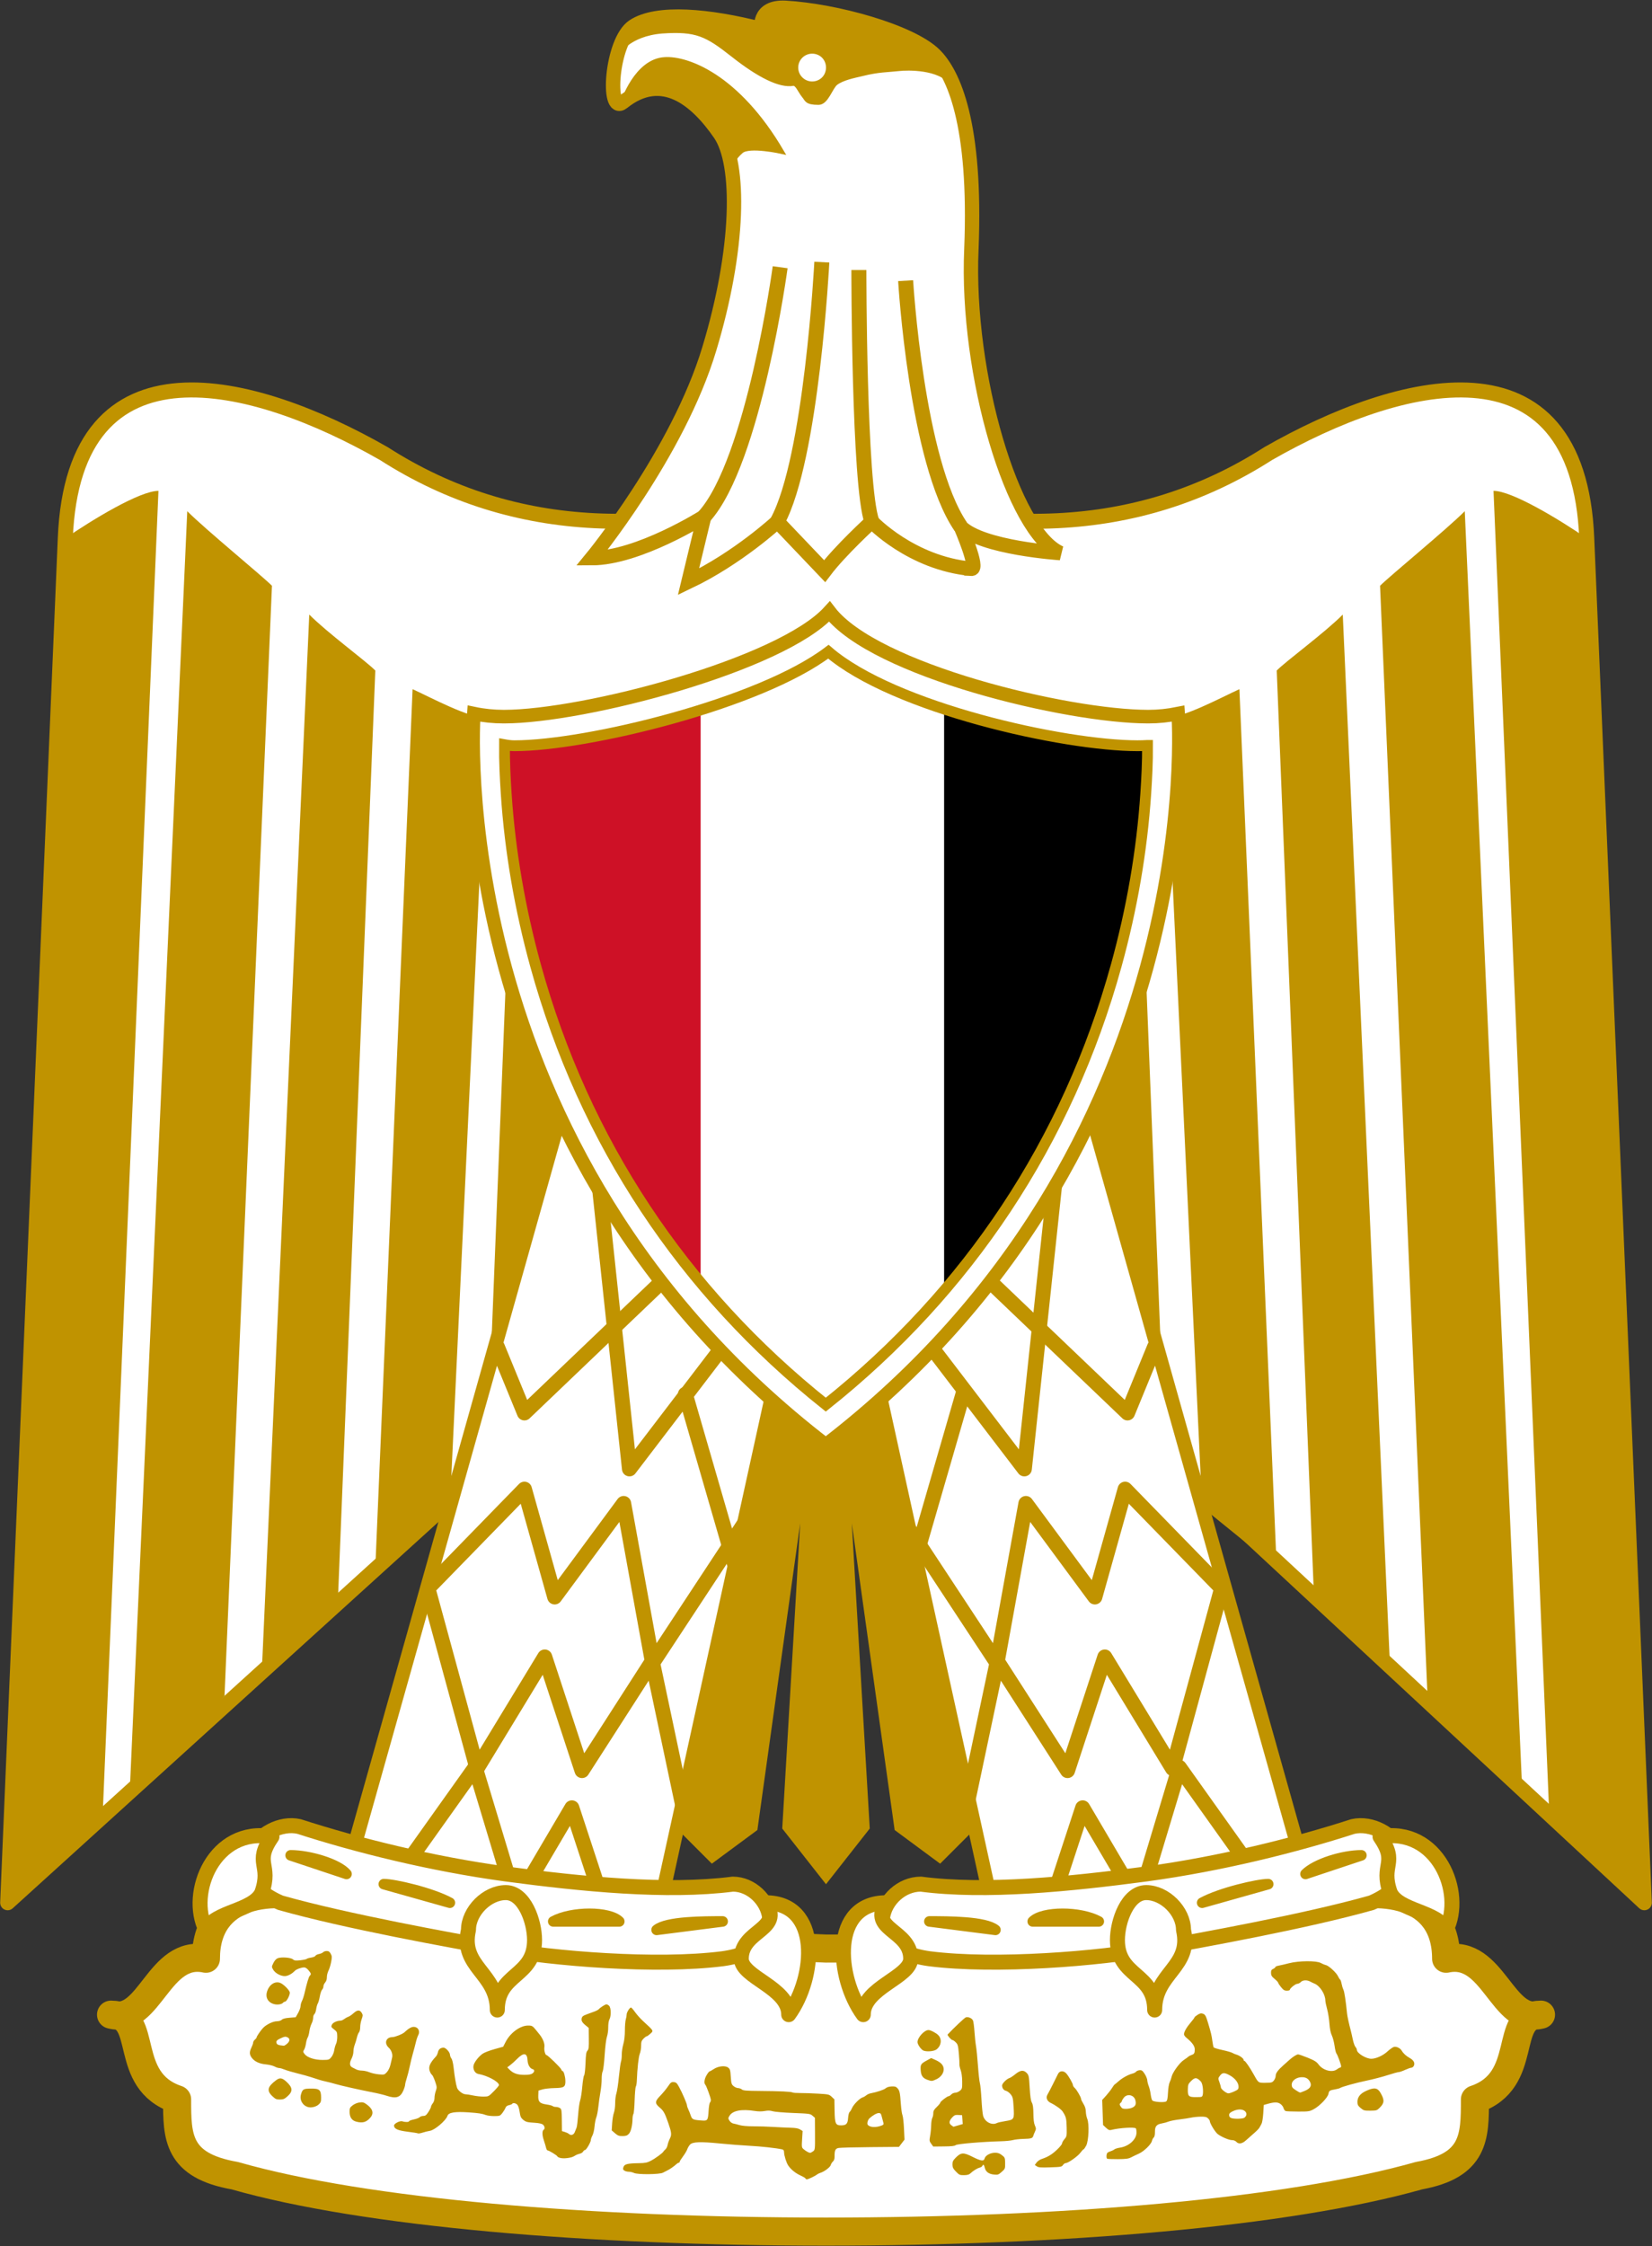 <svg xmlns="http://www.w3.org/2000/svg" xmlns:xlink="http://www.w3.org/1999/xlink" width="443" height="602" viewBox="0 0 12502444 16989778" xml:space="preserve" style="fill-rule:evenodd"><rect x="0" y="0" width="12502444" height="16989778" fill="#333333" stroke="none"/><defs><clipPath id="j"><path d="M8633510 5714190c-24600 1540-49320 2310-74220 2310-543320 0-1805320-278760-2291740-696690-509520 386070-1792310 696690-2326840 696690-25070 0-49840-3070-74390-7570-1240 121770 5090 247990 12650 362790 28280 429090 103540 859700 217800 1274050 359680 1304120 1095870 2412390 2151410 3253100 1056450-841400 1793430-1950700 2153930-3255750 114440-414300 189940-844870 218490-1273940 7470-112460 13760-235680 12910-354990z"/></clipPath></defs><g transform="translate(0 -10221.599)"><path d="M6251220.9 16889640c1782478.2 0 3487806-141001 4487913.1-423112 423231-76757 423231-294733 423231-576954 423231-141000 205114-640870 499999-640870-294885 77082-358922-499979-717953-422896 0-500196-500108-564223-923231-423438-846352.1 282220-2346566.5 346355-3769905 346355-1423228-64135-2910711.4-64135-3769850.2-346355-423123.2-140785-923011.9-76758-923011.9 423438-359140.1-77083-423231.4 499978-718062.23 422896 294830.83 0 76822.63 499870 499998.63 640870 0 282221 0 500197 435961.9 576954 987157.7 282111 2692703.8 423112 4474909.1 423112z" style="fill:#fff;fill-opacity:1;stroke:#c09300;stroke-width:212508.125;stroke-linecap:round;stroke-linejoin:round;stroke-opacity:1"/><path d="m6323191 8719772.1 6121213 5682487.9-435788-10320302.8c-64027-1564071.6-1423233-1205203.1-2410569.1-641034.2-1000228.8 641034.2-2141240.8 641034.2-3346770.2 217811.9-1205257.8 423222.3-2346433.3 423222.3-3346661.3-217811.9-987228.6-564168.9-2346326.04-923091.9-2410515.4 641034.2L58040.008 14402260 6323191 8719772.1z" style="fill:#fff;fill-opacity:1;stroke:#c09300;stroke-width:113538.008;stroke-linecap:round;stroke-linejoin:round;stroke-miterlimit:4;stroke-opacity:1;stroke-dasharray:none"/><use transform="matrix(-1 0 0 1 12502551 0)" width="900" height="600" xlink:href="#a"/><path d="m6533374.2 9850938.6 859139.6 3910668.4-282208.6 282003-294884.2-217976-487268.4-3487283 205168.1 3487283-282153.9 358922-282100.3-358922 205223.9-3487283-487160 3487283-295156.1 217976-281936.9-282003L5969067 9850938.6h564307.2z" style="fill:#c09300;fill-opacity:1;stroke:#c09300;stroke-width:95982.812;stroke-linecap:square;stroke-opacity:1"/><path d="M1199164.7 3722925.2 776042.31 13761607l-718115.848 640653L493941.93 4081957.2c205113.26-141056.5 564253.37-359032 705222.77-359032z" id="b" style="fill:#c09300;fill-opacity:1"/><path d="M2058193.5 4440879.3 1699162.4 12838297l-717898.72 734709 435908.22-9696132.1c141131.1 140946.7 564308 487085.6 641021.6 564005.4z" id="c" style="fill:#c09300;fill-opacity:1"/><path d="m2840400.6 5081913.6-281936 7003778.4-576983.8 563896 359084.7-7990733.2c140750.4 141055.6 422848.9 346193.4 499835.1 423058.8z" id="d" style="fill:#c09300;fill-opacity:1"/><path d="M3686754.3 5440891.1 3404654.9 11410060l-564253.4 457548 282099.4-6644584.3c141131.1 64027.7 423176.9 217867.4 564253.4 217867.4z" id="e" style="fill:#c09300;fill-opacity:1"/><path d="M4469015.9 5440891.1 4263683.7 10415325l-576875.8 564224 218008.2-5474467.5c140859.4-54.7 499945.1-54.7 564199.8-64190.4z" id="a" style="fill:#c09300;fill-opacity:1"/><use transform="matrix(-1 0 0 1 12502224 0)" width="900" height="600" xlink:href="#b"/><use transform="matrix(-1 0 0 1 12502605 0)" width="900" height="600" xlink:href="#c"/><use transform="matrix(-1 0 0 1 12502728 0)" width="900" height="600" xlink:href="#d"/><use transform="matrix(-1 0 0 1 12502442 0)" width="900" height="600" xlink:href="#e"/><path d="M4327884 8133299.5 2622609.5 14184556l2346567.6 359086 999943.5-4551376.4L4327884 8133299.5zM8174721.1 8133299.5l1705219 6051256.5-2346349.7 359086-1000216.2-4551376.4 1641346.9-1858966.1z" style="fill:#fff;fill-opacity:1;stroke:#c09300;stroke-width:106254.062;stroke-linecap:round;stroke-linejoin:round;stroke-opacity:1"/><use transform="matrix(-1 0 0 1 12502033 0)" width="218" height="300" xlink:href="#f"/><use transform="matrix(-1 0 0 1 12483943 0)" width="218" height="300" xlink:href="#g"/><path d="m3763686 10197459 205167.8 499869 1108709.8-1058918.1" id="f" style="fill:none;stroke:#c09300;stroke-width:113549.461;stroke-linecap:round;stroke-linejoin:round;stroke-opacity:1"/><path d="m4531797.2 8944495.3 231994.1 2175945.7 705222.8-923037" id="i" style="fill:none;stroke:#c09300;stroke-width:113549.461;stroke-linecap:round;stroke-linejoin:round;stroke-opacity:1"/><path d="m5186969.1 10556327 385215 1329499" id="k" style="fill:none;stroke:#c09300;stroke-width:113549.461;stroke-linecap:round;stroke-linejoin:round;stroke-opacity:1"/><path d="m5723064.2 11396990-779157.8 1183418m243008.2 1181199-249380.1-1179609-217687.4-1199734-522014.8 706886-228924-815032-730629.2 749395 371584.6 1363096 512798-843261 282045.9 859118 526454.9-818877" id="g" style="fill:none;stroke:#c09300;stroke-width:113564;stroke-linecap:round;stroke-linejoin:round;stroke-miterlimit:4;stroke-opacity:1;stroke-dasharray:none"/><path d="m3122500 14043610 473666.5-665295 308596 1024000 423122.4-717900 282208.4 859227" id="h" style="fill:none;stroke:#c09300;stroke-width:113549.461;stroke-linecap:round;stroke-linejoin:round;stroke-opacity:1"/><use transform="matrix(-1 0 0 1 12521512 0)" width="218" height="300" xlink:href="#h"/><path d="M3827831.7 14184502c576875.9 76974 1218060 141002 1718275.7 76974 281827.7 0 487051.1 487141-77094.3 564224-499890.4 63918-1282152 0-1705328-77083-359031.2-64136-1141130.1-205083-1641345.8-346357-500054.1-217758-140859.4-640653 140967.4-576680 436070.9 140947 1000324.4 282111 1564524.1 358922zM8674720.4 14184502c-577094.5 76974-1218007 141002-1705383.6 76974-294994.2 0-500162.2 487141 64092.6 564224 500107.5 63918 1282259 0 1705163.1-77083 359195-64136 1141292.9-205083 1641292.5-346357 500215-217758 141240-640653-140968-576680-435961.6 140947-1000107.6 282111-1564197.2 358922z" style="fill:#fff;fill-opacity:1;stroke:#c09300;stroke-width:113549.461;stroke-linecap:round;stroke-linejoin:round;stroke-opacity:1"/><path d="M2058170.8 13902608c-435897.4-76974-641034.3 422896-499869.7 704898 64026.8-141001 358976.6-141001 423167-282002 76702.7-217813-64190.4-217813 76702.7-422896z" style="fill:#fff;fill-opacity:1;stroke:#c09300;stroke-width:113540.953;stroke-linecap:round;stroke-linejoin:round;stroke-opacity:1"/><path d="M3763631.5 15213725c0-281785 281935.9-247134 281935.9-529244 0-140947-76768.1-359032-217790.2-359032-141077.4 0-282208.4 141002-282208.4 282003-64145.8 282166 218062.7 324543 218062.7 606273zM5793386.5 14402260c422796.5 0 380903.9 564331 175680 846389 0-205137-358975.9-282058-358975.9-422895 0-218248 324100.8-218248 183295.9-423494z" style="fill:#fff;fill-opacity:1;stroke:#c09300;stroke-width:113549.461;stroke-linecap:round;stroke-linejoin:round;stroke-opacity:1"/><path d="M10444219 13902608c435951-76974 641197 422896 500087 704898-64190-141001-359030-141001-423112-282002-76975-217813 64136-217813-76975-422896z" style="fill:#fff;fill-opacity:1;stroke:#c09300;stroke-width:113540.953;stroke-linecap:round;stroke-linejoin:round;stroke-opacity:1"/><path d="M8738592.5 15213725c0-281785-281826.9-247134-281826.9-529244 0-140947 76821.7-359032 217899.5-359032 140968.5 0 282099.2 141002 282099.2 282003 64146.1 282166-218171.8 324543-218171.8 606273zM6709109.5 14402260c-422958.9 0-381011 564331-175842.4 846389 0-205137 358921-282058 358921-422895 54.7-218248-324100.6-218248-183078.6-423494z" style="fill:#fff;fill-opacity:1;stroke:#c09300;stroke-width:113549.461;stroke-linecap:round;stroke-linejoin:round;stroke-opacity:1"/><path d="M2199335.4 14043610c141218.2 0 359086.5 64135 423221.4 140946l-423221.4-140946zM2904506.3 14261476c77029 0 359140.2 64028 500141.3 140784l-500141.3-140784zM5469024.1 14543588c-141002.1 0-423113.3 0-499869.7 63918l499869.7-63918zM4686825.2 14543588c-76756.4-77083-358978.5-77083-499924.2 0h499924.2z" style="fill:none;stroke:#c09300;stroke-width:79683.211;stroke-linecap:round;stroke-linejoin:round;stroke-opacity:1"/><path d="M10303218 14043610c-141003 0-346301.9 64135-423222.7 140946l423222.7-140946zM9597993.4 14261476c-76865.5 0-359031.4 64028-500086.8 140784l500086.8-140784zM7033476.6 14543588c141163.5 0 423220.1 0 500086.8 63918l-500086.8-63918zM7815620 14543588c76866-77083 359140.2-77083 500087.4 0H7815620z" style="fill:#fff;stroke:#c09300;stroke-width:79683.211;stroke-linecap:round;stroke-linejoin:round;stroke-opacity:1"/><use transform="matrix(-1 0 0 1 12516126 0)" width="218" height="300" xlink:href="#i"/><path d="M6249410.1 10938497c2917468.9-2243915.1 2667288-5530867.8 2667288-5530867.8-76980.1 15393.7-150111.2 23090.6-227090.6 23090.6-611968.4 0-2071581.2-350098.5-2412074.1-794786.2-364767.8 402497.1-1856351.7 794786.2-2464482.4 794786.2-76979.5 0-153948.8-7696.9-227080.2-23090.6 0 0-254029.5 3286952.7 2663439.3 5530867.8z" style="fill:#fff;fill-opacity:1;stroke:#c09300;stroke-width:102800.461;stroke-miterlimit:4;stroke-opacity:1;stroke-dasharray:none"/><path d="M8684470.9 5648451.8c-25111.9 1571.4-50345.7 2360-75764.4 2360-554628.6 0-1842897.4-284562.1-2339442.6-711191.4-520126.5 394105.9-1829616.6 711191.4-2375273 711191.4-25592.5 0-50877.5-3131.2-75938.4-7727.3-1267.5 124304.5 5195.2 253152.1 12912.6 370341.8 28868.8 438021.5 105695 877594.1 222333.4 1300569.1 367166.7 1331265.4 1118680.9 2462604 2196191.6 3320813.6 1078440.7-858914.2 1830761-1991303.8 2198764.2-3323518.9 116822.4-422923.7 193894-862455.5 223037.9-1300457.4 7626-114800.4 14046.7-240585.3 13178.7-362379.1z" style="fill:#fff;stroke:none"/><g transform="matrix(1.021 0 0 1.021 -128745.88 -184679.52)" clip-path="url(#j)"><path transform="rotate(-90)" style="fill:#ce1126" d="M-11376299 3255546h7117437v2063968.2h-7117437z"/><path transform="rotate(-90)" style="fill:#000" d="M-11376299 7124192h7117437v2173685.8h-7117437z"/></g><use transform="matrix(-1 0 0 1 12474420 0)" width="218" height="300" xlink:href="#k"/><path d="M2080552 15170413c-47732.6-9123-72798.7-46886-60786-91573 14632.3-54431 58238.8-85569 99437.1-71003 26198 9261 74158 57620 74347.1 74964 224.5 19908-25078.3 67262-35988.2 67371-4707.2 47-11995.1 4156-16197.4 9117-8938.1 10561-36948.7 15685-60812.6 11124zm4909144.6 350621c-17758.2-6573-46047.8-46342-46015.6-64688 172.7-34604 51318.5-90967 83013.9-91285 15655.5-115 58519.2 22175 74549.9 38845 29051.3 30200 22718.6 79794-13784.2 107958-17961.3 13858-71524 18881-97764 9170zm32481.1 221647c-37553.8-12699-51291.4-31081-54343.8-72717-3171.5-43383 1036.1-50137 46880.7-75133l32672.8-17814 30965.1 13809c42890.7 19124 61972.1 39739 63485.3 68589 1623.2 31075-21423.5 62872-57211.4 78911-31427.2 14084-33295.6 14214-62448.7 4363zm-4849555.5-274014c22976.9-19830 23426.7-40070 1105.7-49566-14093.5-5997-22345-4576-50151.3 8686-27982.1 13335-32992.5 18420-31458.7 31931 1737.7 15329 13734.6 20541 55537 24131 3690.1 288 14927-6517 24970.8-15182zm753577.1 393475c-20238.4-6830-70140.5-18828-110893.1-26659-93957.8-18058-239669.7-50918-279073.1-62932-16646-5082-46895.8-12923-67221.9-17437-37325.9-8288-56502.8-13906-117681.4-34469-18502-6220-63884.7-18743-100851.4-27831-36966.6-9088-80171.5-21891-96009.8-28452-15839.1-6560-34577.2-11869-41640.3-11798-7063.6 52-22877.4-5238-35141-11804-12264.5-6563-41689.7-13707-65389.5-15875-49521.9-4518-86422.8-21951-107410.8-50706-17822.1-24417-18256.6-43482-1760.7-77168 6968.3-14227 12716.3-30965 12773.4-37194 63.3-6230 6080.2-16345 13388.3-22478 7306.4-6134 13254-13974 13216.4-17421-69-7572 31083.5-52790 49490.6-71807 24150-24949 74134.2-49011 102400.2-49295 16609.6-288 31220.3-4605 38393.3-11647 7970.7-7833 26158.4-12528 58350-15067l46768.9-3695 18252.8-32360c10039.5-17797 18377.2-41047 18529.5-51666 172.6-10621 4885-28019 10520.7-38663 5632.1-10645 14283.1-36794 19218.5-58109 18679.8-80678 32199.8-125512 40213.3-133356 11675.6-11430 10520.3-16374-9623.8-41184-10900.5-13427-23587.3-21857-32752.7-21765-22360.8 288-59015.2 13507-70542.6 25566-22979.2 24035-53368.2 40030-76490.1 40263-31843.7 288-72767.5-22444-88017.4-48960-11986.1-20840-11939.3-22026 2008.2-50340 9092.2-18453 20960.5-31547 32650.2-36015 27771.7-10614 98715.4-5278 115097.4 8658 11605.2 9872 20225.5 10876 57358.7 6681 24036.1-2734 45178.8-7288 46984.1-10159 1805.7-2889 16604.4-7275 32886-9787 16281.7-2516 31175.6-8628 33097.7-13591 1926.5-4979 14081-11041 27020.3-13506 12939.5-2457 26974.6-8558 31189.5-13539 4219-4973 16265.6-9144 26778.4-9249 14750.5-53 21715.2 4512 30502.7 20417 10044.2 18178 10433.6 25576 3302.7 62709-4448.2 23155-13593.2 52899-20324.6 66100-6731.3 13199-12115.7 35252-11965.5 49007 166.9 15775-4620.3 30540-12970.3 39983-7283.3 8236-13171.2 21562-13083.2 29615 97.8 8052-4450.5 19164-10089.6 24690-5640.8 5531-13373 28252-17189.9 50505-3818.5 22250-10633 46285-15144.8 53410-4514.9 7123-10039.2 26488-12282.6 43033-2243 16546-8416.6 33614-13719.1 37930-5300.6 4323-9540.5 17012-9418.3 28218 132.4 11204-5287.4 31014-12013.4 44020-6729.2 13005-14167 39032-16527.6 57834-2358.8 18802-8130.6 40016-12821.3 47141-4692.2 7127-10556.7 27456-13035.4 45178-2480.2 17721-8857.8 38875-14176.4 47009-8718.8 13335-8330.7 16555 3950.3 32749 19875.1 26210 78100.3 45046 137402.7 44450 46143.7-288 48660.6-1290 65195.9-21628 9985.4-12276 19061.5-33976 21637.7-51734 2442.8-16823 8668.5-38579 13840.7-48344 5172.8-9767 9243.1-34197 9046.4-54287-328.1-34036-1996.8-37800-24332.9-55102-22174.5-17177-23383.3-19857-16081.4-35681 7488.2-16224 37960.6-30189 66716.6-30574 5952-52 17958.7-5606 26678.8-12288 8719.3-6680 22377.9-14179 30351.7-16665 7973.4-2481 25900.1-14760 39836.6-27273 29287.7-26300 47367.4-26916 62176.2-2130 9235.6 15467 9139.5 20306-955 48273-6173.9 17096-11069.9 43885-10881 59530 184.2 15647-3794.8 33063-8852.9 38701-5060.6 5641-12181.3 23313-15828 39277-3649.8 15964-11122.1 40652-16611.9 54864-5490.6 14214-9984.8 37538-9990.8 51831 22.7 14294-5918.1 37409-13139.8 51365-18984.8 36694-16590.2 59093 7462.1 69825 5557.4 2464 17690 8620 26961.6 13644 9271.5 5025 28922.9 9120 43669.9 9101 14747.3 116 39876.3 5503 55843.4 12266 15967.2 6764 48110.8 13981 71431.1 16038 41530.3 3661 42787 3310 61321.7-17082 11603.8-12770 22115.1-34967 27177.8-57391 4543.1-20113 9951.6-43060 12025-50995 6419.1-24552-4251.9-56800-25172.1-76096-36785.3-33933-21503.4-79576 26805.1-80064 20823-288 77420.4-22831 92326.3-36903 40370.1-38112 65556.2-48104 90169.4-35775 19486.8 9762 25773.3 36426 13633.2 57835-5046.8 8899-13251.4 33598-18233.3 54885-4978.3 21286-15032.8 59255-22335.3 84375-7303.3 25121-17914.4 68666-23580.3 96765-5665.6 28099-15920.1 68275-22785.3 89281-6865.8 21004-12422.8 43690-12349.6 50412 63.3 6722-6177.5 26719-13888.2 44436-22475.4 51641-55783.9 61732-125773.3 38107zm-864878.1 3316c-44327.9-41674-37199.9-72075 28357.9-120946 28049.9-20908 45065-18543 77140.9 10722 49369.2 45040 51344.8 73553 7767.4 112149-21540.2 19077-30964.5 22989-56036.4 23239-26228.8 288-33658.8-2987-57232.5-25164zm272411.2 82807c-43336.2-10685-68319.6-54329-55640.1-97202 11486.6-38842 18129.8-42665 75099.9-43239 63884-644 76284.6 10050 76898.2 66304 328 31668-2099.8 39015-17848.7 53663-18510.2 17215-54090.8 26495-78509.3 20474zm7964062.6 6952c-20289-16887-24375-24520-24607-46010-288-36702 20868-63611 66679-84356 60940-27601 85785-23806 108738 16602 30529 53741 29058 75680-7501 111898-20179 19990-23957 21155-70154 21620-45364 288-50553-938-73155-19754zm-7602178.8 102695c-32522.8-8681-49380.3-33084-49805.9-72105-328.1-29836 1792.4-34594 22667.3-50931 13515.5-10577 34873.2-19637 51709.9-21934 23854.4-3258 32570.6-1180 51763.5 12312 49204.1 34587 59655.7 68795 31165.9 101999-30346.6 35368-59115.2 43574-107500.7 30659zm1958922.6 87835-25059.2-21579 3405.2-53817c1875.3-29597 7830.1-65441 13233.3-79653 5401.4-14212 9728.1-46730 9610.7-72267-143.9-25535 4018.2-58878 9183.2-74097 5166.5-15218 13713-71977 18990-126130 5280.5-54153 12415.4-105815 15862.9-114801 3444.3-8989 6090.7-32812 5871-52942-224.4-20128 5032.4-55586 11672.8-78792 7685.5-26862 12021.2-64306 11933.1-103062-97.9-33479 2925.1-71016 6667.4-83418 3741.3-12402 6731.7-29359 6641-37684-167-15850 22892.5-52748 33036.6-52850 3238.2-32 16842 15430 30230.2 34360 13387.8 18930 40272.7 49131 59743.2 67114 85897.2 79333 82077.9 72384 54187.2 98580-10235.7 9613-21650.5 17509-25367.1 17548-3713.2 37-14773.8 8271-24570.9 18295-14763.3 15106-17797.8 24228-17725.2 53269 57.5 19272-4539.7 46670-10187.9 60883-9312.7 23423-18866 110366-22297.7 202932-719.4 19472-4122.9 39779-7564.5 45122-3437.5 5342-7540.2 51846-9111.9 103340-1575.4 51492-5639.7 97867-9031.3 103054-3392.5 5186-6389.6 21014-6652.2 35174-980.2 52381-12479 99775-28189.5 116170-12328 12865-22077 16255-47483.7 16511-26999.2 288-35867.2-3050-57029.8-21260zm2596570.2-59317 34957.9-10349-2377.1-33415-2371.5-33415-27904.6-1675c-23345.4-1410-30743.4 1324-45276.5 16542-25780.7 27033-28692.1 46527-9066.1 60702 8890.5 6422 16375.5 11740 16627 11816 287.8 53 16192.5-4519 35419-10211zm-203609.9 138864c-14053.6-19380-14670.1-23832-8210.8-59399 3833.4-21148 7362.9-57276 7829.2-80285 345.3-23011 4339.9-48198 8627.5-55972 4282.4-7773 7674.3-23871 7544.8-35771-287.8-16767 5738.7-27359 26299.9-47040 14593.5-13972 26500.2-28539 26458.8-32371-54.7-8374 52261.8-48860 63325.3-48971 4288.1-43 13193.1-5925 19788.8-13069 6593.4-7146 20101.9-13073 30015.9-13172 9915.1-53 25963.1-6868 35664.7-15042 16571.8-13965 17602.1-18241 17027.7-70733-287.8-33737-4881-67564-11405.9-85384-5942.4-16231-10150.5-35836-9360.8-43567 759.7-7732-1243.3-44436-4501.2-81566-5289.6-60142-7842.4-69423-23458.1-85031-9641.2-9637-21283.1-17482-25872.3-17436-8408.2 53-40005.2-36785-35578.4-41513 46170.5-49330 128404.5-126894 137616.2-129804 18884-5963 47280.8 6825 54526.9 24553 3574.4 8719 8563 47092 11111.8 85269 2555.6 38178 7729.6 86759 11512.3 107958 3787.4 21196 10413.6 87734 14735.7 147858 4328.5 60127 10853.4 119426 14513 131775 3649.2 12352 9093.1 67317 12070.1 122147 2975.8 54829 8477.3 110871 12219.8 124536 12866.2 46979 66781.7 75141 105139.6 54918 6364.9-3350 35043.1-9867 63731.1-14470 66734.6-10709 67914.5-12760 61995.2-107872-4115.5-65982-6266.5-75160-22380.7-95002-9807.5-12082-25338.1-23693-34507.2-25806-18395.9-4237-29902.5-19809-30131.6-40775-55.3-14834 34487.6-49486 56219-56226 7427.5-2279 27373.4-15519 44325.1-29368 37931.4-30997 62896.5-33320 86441.6-8047 15093.7 16202 16747.4 24612 21783.8 110788 3891 66606 8584.4 98740 16414.7 112451 7985.7 13974 11172.2 36914 11719 84360 287.8 44414 4167.3 72787 11473.8 89093 9452.4 21096 9598 26326 1243.3 44210-5214.8 11159-11422 26672-13777.9 34479-5450.8 18062-15585.8 21030-77242.5 22627-27642.7 771-62289.2 4650-76991.6 8713-14703.4 4087-53872.9 8084-87043.6 8907-141546.4 3517-334884.3 19849-345423.4 29190-7852.2 6960-30529.9 9481-90383.2 10050l-79901.2 829-15193.9-20949zm-3018805.7-531225c17701.8-12171 19121.7-28806 2811.7-32891-20665.5-5180-37407.9-33755-38839-66296-2568.8-58480-29962.5-61823-80895.5-9869-14671.6 14962-37044 35128-49715.6 44809l-23041.1 17600 16754.3 16886c28026.2 28242 59369.1 39449 111032.6 39699 32765.9 173 51611.2-2867 61895.7-9938zm207864.4 637455c-10175.6-3425-18524.7-8372-18553.6-11020-57.6-6117-63582-44954-73356.9-44856-4019.9 42-9081.4-7872-11242.4-17583-2160.2-9711-10231.7-36673-17938-59915-13494-40698-13291-71927 523.8-80317 10015.7-6080 6335-26015-6882.5-37257-8058.1-6855-29117.6-11757-58802.3-13688-63012.7-4104-70238.8-6018-92412.9-24537-15848.6-13237-20343.1-23607-25181.9-58105-3451.3-24615-10780.7-47071-17706.4-54265-12288.5-12763-33161.5-16159-39303.2-6393-1953.5 3114-12687.8 7489-23860.7 9754-13634 2757-22424.9 9615-26732.9 20844-3532.4 9203-14204.5 26748-23720.7 38990-16538.3 21273-19201.3 22276-60288 22689-23642.1 288-53042.2-3476-65333.5-8270-26374.5-10270-55489-14741-128352.9-19710-104470.9-7127-152821.8 726-160890.5 26008-11182 35095-95617.1 107321-132472.9 113321-14751.4 2417-39818.2 8619-55703.1 13818-15884.9 5203-31795.8 7764-35357.8 5698-3560-2072-38842.9-7738-78403.6-12610-74708.8-9202-102232.5-21756-102505.1-46747-167-15186 45711.8-38251 63332.8-31841 19005.4 6912 50345.5 6570 50267.1-651-35.9-3287 16256-9401 36204.4-13587 19948.2-4179 39840.2-11830 44205.6-16989 4365.3-5146 16682.6-9466 27371.5-9574 15851.5-115 23053-5799 39064.2-30611 10796.7-16729 19585.9-34457 19531.9-39401-53.8-4944 5855-16409 13128.4-25480 7870.3-9817 13120.2-26239 12964-40556-143.9-13234 4258.8-36777 9781.5-52321 9462.2-26621 9152.6-30862-5342.6-73150-8461.6-24691-19170.4-47048-23797.7-49683-4627.8-2642-12030.6-14955-16451.1-27375-11670.2-32790 895.1-62116 48362.3-112860 5016.9-5359 11124.9-19201 13580.4-30758 4638.1-21825 19667.4-33929 42415.1-34158 16726-287 48335.7 34525 48540.2 53272 92.1 7789 5047.9 20721 11025.2 28736 6579 8821 13374.1 37886 17213.2 73653 6564.4 61124 17347.6 123967 25401.4 147996 6869.5 20497 43413.5 48781 63109.4 48844 9475.2 115 35369.8 4070 57543.6 8974 22173.9 4898 57734.1 8787 79023.4 8629 38588.9-288 38828.9-288 78325.9-39983 21790.3-21830 39487.4-43003 39325.5-47050-1029.7-25737-87324.7-72128-156793.8-84288-24314.2-4253-41373.1-33953-36064.6-62783 4502.3-24449 36914-66938 68469.6-89756 12060.2-8721 52110.9-24277 89002.1-34568l67074-18713 18544.5-36206c35304.7-68926 109603.9-123460 169023.4-124057 29665.5-288 35945.1 3143 59669.9 32667 6572.1 8183 18940.6 23494 27482.4 34025 26321.2 32456 41178.8 70831 37194.5 96070-3727.5 23614 6354 61154 16391.2 61054 9215.8-54 106966.5 95034 111624.9 108630 2354.8 6859 6945 12445 10209.9 12413 8293.5-54 20358.9 42943 20742.2 73971 564 46031-9705.1 52877-81256.9 54148-34221.5 593-75751.6 5146-92287.7 10063l-30066.5 8958-1591.5 35694c-2153.3 48322 9987.3 61778 62567.5 69357 21883.4 3149 42907.4 8668 46721.3 12253 3815.5 3597 14801.7 6438 24418.6 6342 9617.1-53 23385.4 3914 30596.3 8863 11795.8 8133 13200.6 17311 14010.6 91557l897.4 82519 21861.2 6545c12024.5 3598 25517.5 9980 29983.6 14180 15864.9 14914 36855.7 8587 45291.6-13653 4376.8-11547 10499.8-26810 13598.4-33921 3099.5-7109 8398.6-50600 11775.9-96645 3377-46046 10275.2-95343 15328.2-109552 5054.8-14208 12163.1-60452 15799.5-102765 3634.2-42312 9972.1-80904 14080.2-85758 4177.7-4933 8791.5-45283 10470.2-91503 2403.1-66076 5328.9-85198 14594.8-95223 9741.8-10537 11443.9-25313 10656.3-92465l-933.6-79903-26924.1-22252c-17940.9-14828-26969.8-27620-27062.3-38338-189.9-23245 6095.2-29957 39664.7-42284 16482.3-6057 41986.6-15378 56675.5-20716 14688.9-5347 29719.5-13206 33401.4-17479 11580.8-13437 48846.8-37150 58535.8-37248 5108.3-51 14336.1 5157 20507.1 11563 14419.4 14977 15735.9 76113 2191.9 101698-5805.6 10965-9638.5 35934-9387.7 61154 253.2 23443-4158.1 55342-9755 70886-5843.7 16216-13184.3 74918-17230.3 137729-3881.2 60207-10618.4 115829-14977.5 123603-4356.7 7775-7771.1 33872-7581.5 57994 195.7 24121-4055.6 68515-9429.6 98654-5378.9 30138-12524.7 80762-15887.2 112499-3362.6 31736-10325.5 67673-15473.1 79859-5146.3 12185-11084.1 42774-13190.8 67977-2105.5 25201-9294.6 55967-15974.6 68369-6678.8 12403-12088.4 27659-12020.3 33904 172.7 16205-34469.4 75853-44180.3 76061-4482.1 53-11097.5 5618-14710.6 12262-3614.1 6646-15733.2 13943-26933.2 16208-11200 2274-28569.9 9778-38599.7 16686-21493.5 14807-83926.2 22527-110391.5 13653zm5639795.8-507100c41515-17902 53237.5-39849 36990.3-69251-13982.3-25308-34416.9-35310-67691.2-33130-38607.7 2533-70238.1 27897-69930.8 56088 287.8 18311 4789 24764 28932.7 40653 15780.9 10387 30928.7 19114 33662.2 19393 2728.3 288 19849.3-5912 38036.8-13753zm-535017.1 4858c28643.7-13231 32046-17055 32085.1-36057 55.8-29120-26477.1-63533-65660.5-85156-41547.8-22925-56477.5-22521-74972.4 2044-14465.1 19200-14595.8 20788-4080.9 49450 5981.5 16289 10920.7 33954 10978.8 39259 55.9 12792 40656.3 44977 56831.5 45146 7023.4 115 27186.9-6531 44810.9-14669zm-238325.6 22642c2365.7-11008 2089.4-36019-696.4-55578-3965.8-28143-9265.9-39203-25353.1-53017-24210.4-20786-36746.2-18839-65425 10169-18492.6 18706-21193.3 26086-21878.8 59765-1087.9 52941 6183.6 59712 63411.7 59137 45517.1-288 45570-288 49915.2-20476zm-532448.8 99570c23079.5-11755 28586.7-24593 22720.3-52970-8864.1-42881-62703.7-55530-88816.5-20870-7952.9 10555-14430 21849-14394.3 25099 35.1 3252-4357.3 9504-9761.5 13904-7752.6 6307-8198.7 10896-2118.2 21723 4253.7 7550 11057.1 15821 15142.1 18380 12601.4 7894 57372 4847 77221.8-5266zm847307.8 76509c18791.3-14489 20356.3-34898 3798.9-49405-19460.8-17044-55091-16825-91598.4 638-21783.8 10375-27889.6 16851-27752.1 29445 55.3 10728 5249.4 18045 15321.7 21811 22643.1 8475 88161.5 6896 100237.9-2429zm-1039235 310218c-7696.8-7235-5358.7-38784 3419-45650 4558.7-3586 15824.8-8739 25011.2-11453 9187.6-2717 21186.9-8723 26668.2-13353 5473.9-4639 25021-10643 43423.7-13357 66141.7-9755 123801.5-62222 123975.9-112811 230.2-13946-1968.5-28499-4518.4-32343-7564.4-11480-123370.3-4513-186054.4 11192-14865.2 3741-22193.7 748-40396.1-16336l-22236.8-20885-3177.3-94677-3177.2-94676 28944.7-31954c15918.5-17575 36080.9-43442 44805.1-57483 8723.6-14040 17819.1-26376 20209.6-27414 2394.4-1047 15972.6-12219 30178.7-24846 28035.3-24917 74277.1-50274 105473.5-57837 10805.6-2613 22822.2-9029 26708.6-14244 3868-5203 15787.3-10210 26451.8-11101 16430.8-1370 22269.6 2769 38260.7 27148 10381.3 15823 19338.7 37451 19906.8 48065 402.9 10611 5565.9 30832 11116.3 44933 5560.3 14102 12184.7 42281 14751.9 62621 2578.6 20342 8051.3 40936 12186.9 45765 10181.7 11895 91270.3 17501 105349.8 7283 7866-5710 11365-22976 13471.7-66500 1634.7-33672 7191.4-67381 13018.1-78896 5594.7-11058 12124.8-29565 14508.3-41128 6523.2-31652 59402.1-104741 91028.5-125822 15364.3-10242 31689.7-22088 36272-26327 4599-4248 15080.5-9803 23327.5-12365 19972.4-6201 24711.3-14517 24523.6-43011-172.6-24595-20551.4-52787-62848.1-86903-10230-8250-18653.7-20090-18722.2-26310-287.8-18207 19431.9-52849 50335.9-88823 15821.3-18420 28868.2-35926 28993.1-38902 115.1-2970 10645.5-11938 23381.1-19915 18203-11400 26740.7-13235 39922.9-8574 17953.8 6344 22948.2 15231 39521.8 70309 21916.2 72833 27013 94147 32371.8 135345 3044.8 23269 7559.8 45429 10078 49249 2509.5 3816 32138.6 12864 65826.8 20101 33689.3 7236 67703.8 16962 75588.3 21615 7883.8 4668 21839 10541 31011.6 13084 22923.5 6356 54070.4 28800 54181.5 39041 50.7 4645 2613.2 8415 5669.6 8385 7247.2-52 41025.8 49055 72092.7 104855 34989 62845 32888.1 61404 88702.5 60842 44910.5-288 50094.2-1917 62666.8-17586 7537.4-9401 13620.8-24998 13514.9-34661-287.8-20153 16992-43775 59010.7-80991 16195.4-14341 35898.4-31934 43784-39092 26027.1-23625 55593.4-42387 66970.5-42502 6158.9-52 39327.3 11393 73701.5 25454 50793.6 20780 66012.8 30333 81275.7 51011 33183.8 44955 103968.8 63489 139063.8 36411 9296-7171 20195-13072 24221-13113 4018-42 7274-4501 7214-9928-55-13581-27464-87838-35806-97341-3736-4270-9954-30215-13808-57681-3851-27467-13221-62951-20806-78854-9263-19420-15176-48913-18006-89814-2308-33496-10188-82385-17490-108643-7301-26260-13363-55859-13473-65776-639-47497-40814.2-110025-81821-126960-9259-3822-24420-11051-33691.6-16062-24260-13114-56163.3-11253-70338.9 4104-6594.5 7144-18308.4 13067-26032.8 13161-14251.1 53-57235 34731-57112.4 45917 36.8 3350-9843.7 6205-21956.5 6327-17952.1 287-26062.1-4720-43860.5-26469-12008-14681-21898.4-29784-21975.5-33564-56.4-3782-12257.2-16886-27063.7-29126-21947.8-18137-26983.7-26521-27242.7-45348-287.8-18422 3067.9-24611 16359.4-30592 9170.9-4122 16644.4-10325 16607-13779-37.4-3453 11222.3-8268 25019.7-10694 13798.7-2411 49152.6-10635 78563.5-18241 74048.6-19150 207281.1-20248 239717.9-1986 12000.1 6760 29542.1 13945 38984.1 15968 21965 4703 80076 58357 91987 84921 5031 11210 11956 22017 15400 24012 3448 2009 8478 15897 11187 30893 2711 14999 9047 35913 14085 46480 7532 15803 17605 81977 27872 183122 1836 18104 15391 80075 25979 118788 3879 14120 11441 46905 16844 72856 5399 25953 14602 52152 20444 58219 5841 6066 10674 16156 10743 22420 288 25099 69630 67335 109910 66930 35144-288 87711-24049 120626-54378 18719-17247 41234-33179 50033-35404 18098-4594 47504 9307 57992 27377 12760 21984 33888 41424 61960 57008 30254 16795 41244 39053 29735 60226-3833 7043-12132 12889-18454 12987-6318 54-27548 7551-47171 16561-19623 9011-41282 16439-48130 16509-6850 54-44894 10589-84545 23375-39652 12789-109713 31036-155693 40552-81328 16828-190404 47071-203831 56514-3643 2567-18695 6781-33415 9349-45601 7955-49504 10408-53812 33798-5324 28857-66718.1 93046-112119 117205-31464 16743-37953.8 17729-116307.8 17664-45639.7-230-88432.6-1669-95091-3626-6663.6-1951-14152.6-12053-16647.2-22438-2503.9-10428-13613.3-24948-24817.2-32439-21361.9-14279-45774.4-13866-100440.5 1710l-24349.2 6933-4029.2 63528c-2227.5 34939-8058.8 70420-12974.4 78847-4904 8427-11807 21143-15324.5 28255-3528.3 7115-21768.2 26122-40559 42237-18791.3 16117-46126.6 40281-60747.2 53700-30194.9 27719-56202.4 31919-74338.7 12010-6679.7-7331-19913.1-12670-31125.6-12558-22503.9 288-74617.8-21148-107412.7-44054-20128.9-14058-62282.9-82850-62491.8-101977-39.2-3678-6170.9-12434-13617.9-19438-10737.6-10094-22226.4-12588-55432.2-12032-23037.5 345-55428.3 3707-71979.4 7372-16551.1 3655-56861.4 9867-89581.4 13773-32720.6 3891-69146.8 11087-80947 15960-11800.2 4875-34264.9 11071-49917 13772-41147.2 7101-53668 22196-53211 64145 287.8 22219-3044.9 37380-9160.5 42365-5249.4 4288-11313.2 15921-13479.2 25891-5640.8 25960-60494 79207-99568.5 96660-18345.2 8194-44446.5 20689-58002.8 27767-20323.6 10613-38040.2 13006-100957.5 13639-41970.3 288-78340.7-1140-80823.8-3465zm-531837.5 57865-15319.3-10359 13441.1-18530c7392.9-10191 24662.4-22190 38375.8-26666 46730.5-15251 78236-34357 116423.5-70599 20981.5-19915 38093.8-41143 38028.2-47175-55.3-6033 8070.9-20524 18082.7-32205 17449-20358 18146.7-24046 16843.5-89145-1346.9-66461-4823.4-80410-29654.4-118833-11835.9-18310-51803.7-47274-92599.9-67112-27043.5-13150-36738.7-39908-22737.5-62752 5846.8-9551 24387.8-45015 41189.8-78807 16800.9-33793 34165.9-68717 38584.7-77610 12096.6-24338 42124-25665 62380.2-2763 19148.2 21655 50110.9 76364 50247.3 88776 53.6 4869 5895.2 13993 12987.1 20254 15322.2 13529 48327.7 70208 48471 83234 54.7 5031 8052.6 21874 17770.8 37422 12074.2 19311 17876.7 37960 18319.9 58876 460.5 16836 5209.1 41405 10752.1 54595 16164.3 38359 10966.7 166854-8201.6 202838-8054.9 15123-16845.8 27587-19536.2 27697-2688 53-13808.4 12045-24710.1 26522-20794.3 27609-91772.1 77460-110558.2 77649-6035.7 53-15399.9 6673-20818 14690-9235.3 13663-15265.2 14758-96148.9 17464-71505.6 2406-88920.1 1134-101613.6-7469zm-611879.1 39975c-21690-22307-26384-31767-26623.4-53655-287.8-22118 3988.8-30895 25222.4-52347 39172.9-39571 58315.9-40527 125944.3-6304 64622.2 32710 86471.6 35672 92258 12514 5589-22364 42797.4-42826 78146.2-42972 22349.6-173 34997 4265 52895.6 18204 22466.4 17503 23550.3 20230 24122.4 60718 345.4 41381-172.7 42950-25956.8 65773-24778 21816-28764.6 23162-59472.3 20089-39073.4-3925-62522.4-21815-68885-52593-4610.4-22345-12460.9-27680-18343.5-12486-1870.6 4875-11496.8 10890-21354.9 13371-18190.4 4593-49050.1 24008-70978.4 44693-8286.8 7815-22814.7 11490-46354 11728-31784.7 288-36209.3-1640-60620.6-26737zm-563900.9-348129c14806-5589 17979.8-10020 14734.6-20577-2267.8-7399-7496.5-27173-11603.3-43944-6429.4-26251-9758.6-30469-23938.8-30326-15313.1 53-43735.1 16205-69606.8 39310-12809.2 11439-20710.3 39291-13794.6 48634 15246.3 20599 60060.6 23565 104208.9 6903zm-517608.3 194531c14877.3-11231 15220.9-14346 14621.1-132480l-621.6-120978-18089.7-15767c-17325.2-15101-23539.3-15981-147004.6-20810-70905.9-2786-140554-8681-154774.6-13128-18642.2-5830-35313.6-6336-59753.2-1813-22062.9 4086-48361.7 3988-75330.9-288-100254.7-15725-166971.9-3183-191147.9 35878-11399.8 18429-11429.7 20506-535.3 37789 6340.5 10057 19109.1 19588 28380.4 21180 9271.3 1583 30881.1 7047 48021.8 12123 19000.8 5630 59591.4 9154 103998.2 9036 40058.3-29 107545.1 1986 149971.3 4657 42426.8 2670 101411.5 5450 131075.2 6188 38655.5 979 59343.3 4668 73017.1 13074l19079.6 11731-3919.7 62225c-3747.1 59622-3246.4 62782 11739.7 75563 18032.1 15368 39623.7 27314 49321.8 27292 3683.8-36 13560.9-5180 21940.3-11515zm-56684.7 206013c-34-3120-16777.4-13323-37209.1-22665-39499.3-18065-73376.8-45448-94035.4-76016-14413.9-21325-31333.4-75392-31733.4-101412-54.7-12871-4311.2-18459-15391.9-20891-45584.4-10008-161364.5-22677-246634.2-26989-53487.9-2700-153670.5-10497-222629.2-17314-149745.4-14805-206907.7-12710-226889.8 8315-7558.6 7956-16994.3 23842-20967.6 35305-3971 11463-18608 36037-32519.2 54607-13912.2 18570-25261.2 36783-25221 40474 40.3 3683-2946.5 6739-6626.3 6775-3687.8 37-12133.6 5198-18770.6 11451-17026.7 16059-51480.8 39799-69304.3 47751-8307.8 3724-22599.8 10992-31760 16189-24056.9 13650-191753.9 15225-218740.4 2095-10616.8-5197-28528.1-9343-39805-9252-11275.4 53-26332.2-3839-33458-8730-10755.8-7385-11855.8-12005-6480.2-27195 7753.4-21896 30154.9-27433 116762.8-28868 48129.4-846 62208.6-3643 90294.6-18175 33627.9-17415 91046.7-59463 95516.2-69951 1331.9-3114 8029.2-10393 14876.9-16145 6848.1-5750 14268.7-20697 16489.6-33218 2225.3-12521 9847.2-34148 16947.5-48062 14911.2-29215 13095.1-46942-12238.8-119502-26091.4-74731-35345.6-91279-65068.9-116361-37442.5-31594-36548.1-46558 5327.6-89153 18334.3-18648 44035.3-49738 57113-69090 21281.5-31491 25973-35002 44691.9-33442 17862.9 1479 23704.8 6879 40035 36944 25167.3 46331 59730.5 126511 59865.3 138874 56.2 5388 4473.5 18885 9803.9 29984 5330 11101 13242.5 30773 17577.7 43719 10684.7 31912 16668.4 35220 72159.7 39893 58259.1 4921 58948.7 4104 64081.5-74100 1957.6-29866 6600-57278 10310.5-60915 3708.5-3632 6683.9-12332 6607.8-19321-167-15559-33570.4-107513-42096-115893-11337.1-11144-6730.2-43908 10162.1-72254 9203.1-15447 19201.3-28109 22218.6-28139 3019-30 16916.5-7672 30889.3-16981 34937.9-23279 87268.4-28949 109687.6-11882 14528.5 11058 16783.7 18824 20086.7 69148 3360.3 51189 5437 58113 21414.6 71346 9732.6 8062 24999.1 14675 33926.5 14697 8927.4 116 21704.9 4691 28396.8 10390 10135.5 8623 33733.6 10514 141416.8 11339 148871.3 1140 232105.7 5111 242678.7 11562 4075.2 2492 30018.2 4392 57665.5 4207 27648.5-230 87971.6 1865 134050.5 4525 80674.7 4662 84532.3 5548 104138.1 23983l20359.2 19140 1473.5 85674c1761.3 98866 7523 111539 50716.4 111106 37938.4-287 48651.8-11975 51635.1-55862 1410.2-20897 6451.8-41029 11182.6-44738 4742.8-3712 13066.5-17312 18523.6-30229 11302.9-26750 57972.3-73852 79659.4-80394 7988.1-2412 20500.3-9557 27805.7-15883 7304.2-6323 22311.6-13200 33349.7-15278 48240.2-9084 101316-26907 113855.8-38233 8697.2-7856 24839.6-12800 44825.8-13727 25653-1186 33669.2 1289 44857.5 13928 16041.7 18104 18955.4 31976 25271.9 120265 2613.2 36489 8083 74081 12164 83534 4080.9 9453 9216.3 54815 11416.2 100803l3988.9 83618-20932 27485-20931.9 27483-216815.7 1876c-119249.1 1030-227253.5 3868-240009.1 6296-25178.1 4806-31176.3 18010-30636.4 67477 287.8 15388-4282.4 27955-12419 35188-6973.8 6189-14411 18173-16523.4 26633-4034.9 16115-48415.3 49763-76997.3 58368-9185.3 2763-21188.7 8596-26670.6 12955-15706.1 12489-66035.2 36362-76894.9 36470-5410.5 53-9874.8-2452-9909.9-5584z" style="fill:#c09300;fill-opacity:1"/><path d="M7350242.5 4298366.2c59571.5 3499.2-80595.1-318881.3-80595.1-318881.3 157681.4 161190.3 753387.3 199738.2 753387.3 199738.2-357419.7-157681.4-714839.4-1349083.6-672792.2-2298690.8 38547.9-953116.03-136658-1328060.13-276824.6-1468226.78-178705.1-178705.05-753387.4-336396.128-1131830.6-357419.688C5727843 44378.846 5762882.2 216076.04 5762882.2 216076.04c-395967.6-101618.66-791925.7-140166.648-970640.3-21023.56-168198.1 112135.24-203237.4 672792.25-80595.2 574672.72 297848.2-238276.59 557157.9-21023.56 735863 238276.6 157691 227769.6 147174.5 872530.5-80595.1 1625908.2-238276.6 791925.8-890045.3 1583861.1-890045.3 1583861.1 353920.5 0 851506.9-315372.5 851506.9-315372.5l-119143.1 494077.6c374934.5-178705.1 672792.2-455529.7 672792.2-455529.7l357419.7 374934.6c119133.5-157681.5 357410.1-374934.6 357410.1-374934.6s297857.7 315363 753387.4 357419.7z" style="fill:#fff;stroke:#c09300;stroke-width:108845.102;stroke-miterlimit:4;stroke-opacity:1;stroke-dasharray:none" transform="translate(1269.992 14327.63)"/><path d="M5903048.9 2017190.2s-199738.2 1468217.1-574672.7 1885208.4M6218411.9 1978642.2s-77086.4 1485741.6-336386.6 1962304.3M6498745.2 2038213.8s0 1625908.2 98109.9 1902732.7M6852656.1 2118808.9s80595.1 1366598.4 416991.3 1860676" style="fill:none;stroke:#c09300;stroke-width:113538.008;stroke-miterlimit:4;stroke-opacity:1;stroke-dasharray:none" transform="translate(1269.992 14327.63)"/><path d="M5542120.5 1305859.6c-17514.9-129659.7-49055-231278.4-94610.8-297857.8-178705.1-259300.16-438014.8-476553.19-735863-238276.6 0 0 101618.7-315372.57 318871.7-325879.55 168198.1-10516.57 550150.1 126150.94 886546.2 700823.65 0 0-248793.2-56072.4-308364.7-3508.7-112125.7 98119.6-66579.4 164699-66579.4 164699z" style="fill:#c09300;fill-opacity:1;stroke:#c09300;stroke-width:31655.172;stroke-opacity:1" transform="translate(1269.992 14327.63)"/><path d="M4680116.2 380774.97c24522.7-80595.1 63070.7-154182.36 112125.7-185722.49 178714.6-119143.088 574672.7-80595.1 970640.3 21023.56 0 0-35039.2-171697.194 178705.1-161190.208 378443.2 21023.56 953125.5 178714.638 1131830.6 357419.688 42047.1 45555.83 91111.7 112135.23 133158.8 213753.9h-7007.9c-87602.9-122642.23-336396.1-115634.37-395967.6-108626.52-94610.9 10506.99-154182.4 7007.85-280323.8 38538.4-59571.5 14025.29-150683.2 31540.13-199738.2 70088.12-38547.9 31540.13-70078.5 147174.5-129650 147174.5-94610.8 0-87603-24532.28-112135.3-52563.69-31530.5-38547.99-49054.9-94610.81-80595.1-91111.68-98109.9 17524.43-255801-59561.96-455529.6-217253.03-199738.2-157681.49-276824.6-196229.48-536134.3-178705.05-255801 21023.56-336386.6 164689.34-336386.6 164689.34l7007.9-17514.84z" style="fill:#c09300;stroke:#c09300;stroke-width:31655.172;stroke-opacity:1" transform="translate(1269.992 14327.63)"/><path d="M6144834.2 612043.71c59562 0 105117.8-45555.84 105117.8-105127.38 0-59571.55-45555.8-105117.8-105117.8-105117.8-56072.4 0-105127.4 45546.25-105127.4 105117.8 0 59571.54 49055 105127.38 105127.4 105127.38z" style="fill:#fff;stroke:none" transform="translate(1269.992 14327.63)"/><path d="M8684470.9 5648451.8c-25111.9 1571.4-50345.7 2360-75764.4 2360-554628.6 0-1842897.4-284562.1-2339442.6-711191.4-520126.5 394105.9-1829616.6 711191.4-2375273 711191.4-25592.5 0-50877.5-3131.2-75938.4-7727.3-1267.5 124304.5 5195.2 253152.1 12912.6 370341.8 28868.8 438021.5 105695 877594.1 222333.4 1300569.1 367166.7 1331265.4 1118680.9 2462604 2196191.6 3320813.6 1078440.7-858914.2 1830761-1991303.8 2198764.2-3323518.9 116822.4-422923.7 193894-862455.5 223037.9-1300457.4 7626-114800.4 14046.7-240585.3 13178.7-362379.1z" style="fill:none;stroke:#c09300;stroke-width:81844.445;stroke-miterlimit:4;stroke-opacity:1;stroke-dasharray:none"/></g></svg>